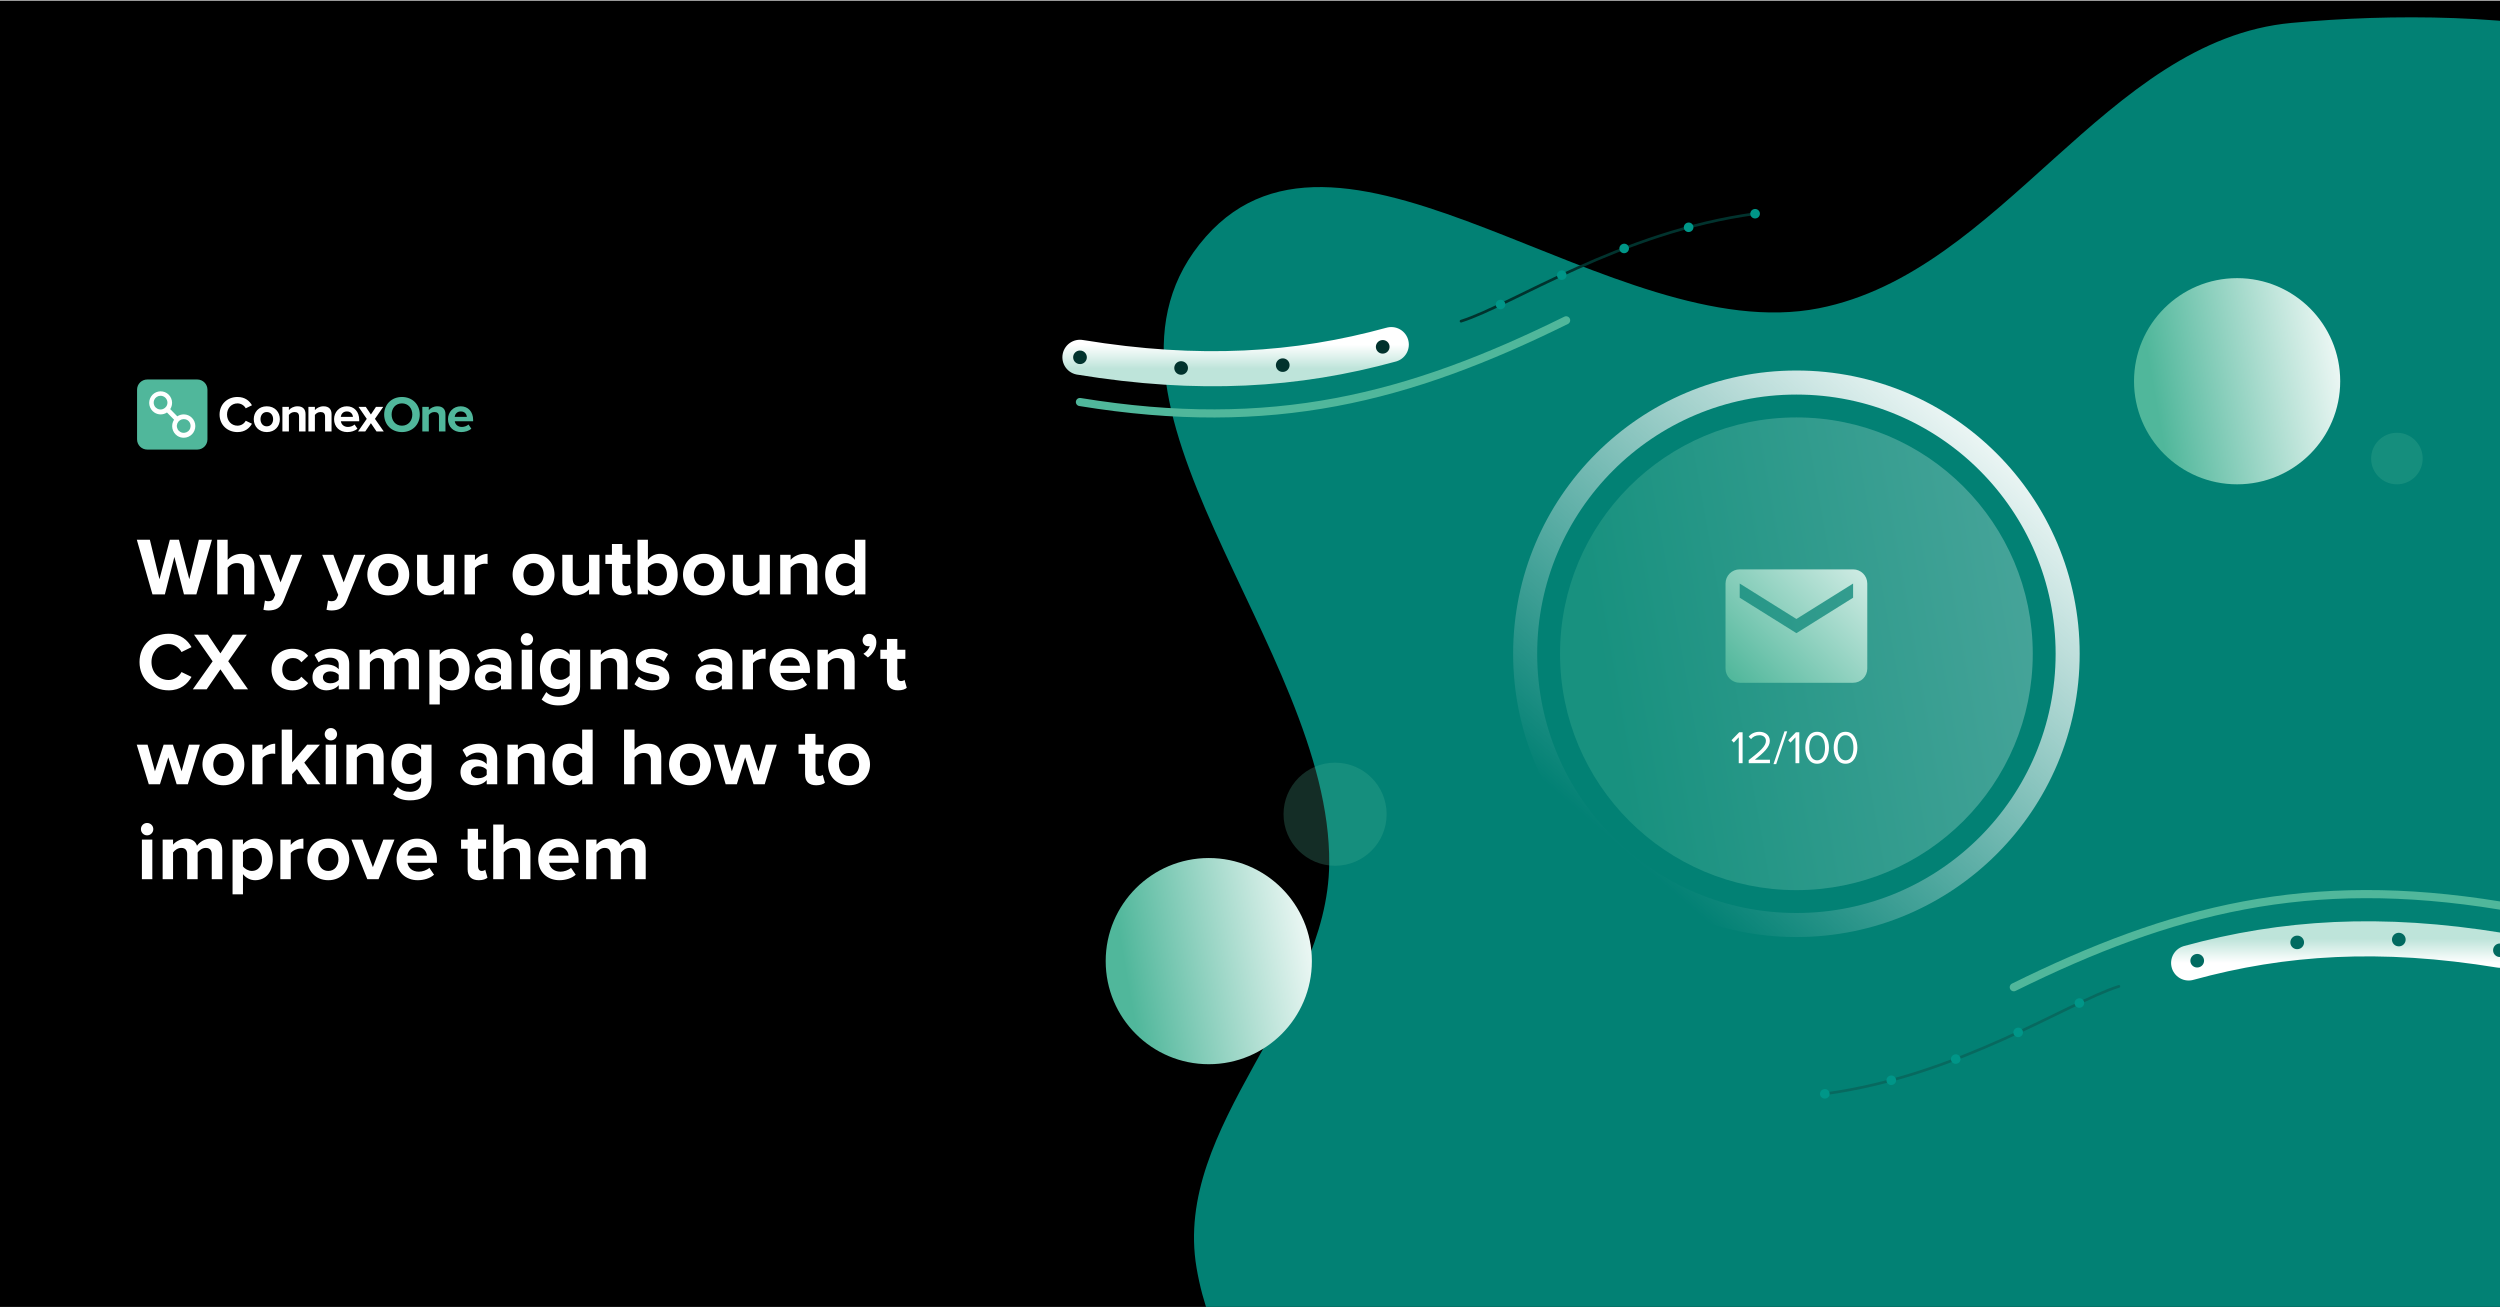 <svg width="1975" height="1033" viewBox="0 0 1975 1033" fill="none" xmlns="http://www.w3.org/2000/svg">
<g clip-path="url(#clip0_2332_26073)">
<rect width="1975" height="1032" transform="translate(0 0.486)" fill="black"/>
<g filter="url(#filter0_f_2332_26073)">
<path fill-rule="evenodd" clip-rule="evenodd" d="M2164.89 1399.34C2298.6 1354.26 2389.82 1173.77 2365.51 1034.77C2338.69 881.411 2063.89 861.589 2043.85 707.203C2018.61 512.806 2315.91 353.974 2253.02 168.309C2202.17 18.189 1968.25 3.537 1810.42 18.086C1663.09 31.667 1582.04 214.949 1436.86 243.54C1274.64 275.489 1061.92 63.006 952.582 187.034C839.389 315.439 1051.62 511.132 1050.08 682.299C1049.06 796.247 926.21 889.219 945.265 1001.57C964.469 1114.79 1066.14 1192.87 1149.99 1271.34C1231.69 1347.8 1314.42 1454.75 1426.28 1451.75C1542.57 1448.62 1592.21 1264.59 1708.25 1256.36C1870.1 1244.87 2011.12 1451.18 2164.89 1399.34Z" fill="#028174"/>
</g>
<g filter="url(#filter1_f_2332_26073)">
<path fill-rule="evenodd" clip-rule="evenodd" d="M1400.19 2482.82C1533.91 2437.74 1625.12 2257.25 1600.81 2118.25C1574 1964.9 1299.2 1945.07 1279.16 1790.69C1253.92 1596.29 1551.22 1437.46 1488.33 1251.79C1437.48 1101.67 1203.56 1087.02 1045.73 1101.57C898.393 1115.15 817.342 1298.43 672.168 1327.02C509.945 1358.97 297.222 1146.49 187.888 1270.52C74.695 1398.92 286.928 1594.62 285.39 1765.78C284.367 1879.73 161.516 1972.7 180.571 2085.05C199.775 2198.28 301.445 2276.35 385.294 2354.82C466.992 2431.29 549.726 2538.23 661.583 2535.23C777.872 2532.11 827.512 2348.08 943.552 2339.84C1105.41 2328.36 1246.43 2534.66 1400.19 2482.82Z" fill="#B3EDFF"/>
</g>
<g filter="url(#filter2_f_2332_26073)">
<path fill-rule="evenodd" clip-rule="evenodd" d="M455.845 -121.44C597.176 -169.09 693.581 -359.852 667.889 -506.77C639.544 -668.855 349.102 -689.806 327.917 -852.982C301.243 -1058.45 615.467 -1226.32 548.996 -1422.56C495.251 -1581.22 248.017 -1596.71 81.202 -1581.33C-74.524 -1566.98 -160.19 -1373.26 -313.629 -1343.04C-485.088 -1309.28 -709.923 -1533.86 -825.482 -1402.77C-945.119 -1267.05 -720.803 -1060.22 -722.428 -879.304C-723.51 -758.868 -853.354 -660.603 -833.215 -541.858C-812.918 -422.186 -705.459 -339.668 -616.836 -256.726C-530.486 -175.911 -443.042 -62.877 -324.817 -66.049C-201.906 -69.348 -149.441 -263.858 -26.794 -272.56C144.279 -284.699 293.329 -66.649 455.845 -121.44Z" fill="#0A97B6"/>
</g>
<circle opacity="0.29" cx="1419.16" cy="516.487" r="186.722" fill="url(#paint0_linear_2332_26073)"/>
<circle cx="1419.16" cy="516.487" r="214.282" stroke="url(#paint1_linear_2332_26073)" stroke-width="19"/>
<path d="M155.116 469.59H145.335L137.755 439.921L130.241 469.59H120.459L108.086 426.382H118.386L125.965 457.606L134.192 426.382H141.383L149.545 457.606L157.124 426.382H167.424L155.116 469.59ZM200.978 469.59H192.751V450.545C192.751 446.204 190.484 444.844 186.986 444.844C183.747 444.844 181.22 446.658 179.86 448.472V469.59H171.568V426.382H179.86V442.318C181.868 439.986 185.69 437.524 190.808 437.524C197.674 437.524 200.978 441.281 200.978 447.37V469.59ZM208.109 481.768L209.275 474.448C209.988 474.772 211.089 474.967 211.866 474.967C214.004 474.967 215.429 474.384 216.206 472.699L217.373 469.979L204.676 438.301H213.486L221.648 460.067L229.875 438.301H238.685L223.98 474.707C221.648 480.602 217.502 482.157 212.125 482.287C211.218 482.287 209.081 482.092 208.109 481.768ZM257.959 481.768L259.125 474.448C259.838 474.772 260.939 474.967 261.716 474.967C263.854 474.967 265.279 474.384 266.056 472.699L267.222 469.979L254.526 438.301H263.336L271.498 460.067L279.725 438.301H288.535L273.83 474.707C271.498 480.602 267.352 482.157 261.975 482.287C261.068 482.287 258.931 482.092 257.959 481.768ZM306.718 470.367C296.418 470.367 290.2 462.788 290.2 453.913C290.2 445.038 296.418 437.524 306.718 437.524C317.083 437.524 323.302 445.038 323.302 453.913C323.302 462.788 317.083 470.367 306.718 470.367ZM306.718 463.047C311.901 463.047 314.751 458.836 314.751 453.913C314.751 449.055 311.901 444.844 306.718 444.844C301.601 444.844 298.75 449.055 298.75 453.913C298.75 458.836 301.601 463.047 306.718 463.047ZM358.814 469.59H350.587V465.638C348.449 467.97 344.692 470.367 339.574 470.367C332.708 470.367 329.469 466.61 329.469 460.521V438.301H337.696V457.282C337.696 461.622 339.963 463.047 343.461 463.047C346.635 463.047 349.162 461.298 350.587 459.484V438.301H358.814V469.59ZM375.21 469.59H366.983V438.301H375.21V442.512C377.477 439.791 381.299 437.524 385.186 437.524V445.557C384.603 445.427 383.89 445.362 382.918 445.362C380.198 445.362 376.57 446.917 375.21 448.925V469.59ZM421.474 470.367C411.175 470.367 404.956 462.788 404.956 453.913C404.956 445.038 411.175 437.524 421.474 437.524C431.839 437.524 438.058 445.038 438.058 453.913C438.058 462.788 431.839 470.367 421.474 470.367ZM421.474 463.047C426.657 463.047 429.507 458.836 429.507 453.913C429.507 449.055 426.657 444.844 421.474 444.844C416.357 444.844 413.507 449.055 413.507 453.913C413.507 458.836 416.357 463.047 421.474 463.047ZM473.57 469.59H465.343V465.638C463.205 467.97 459.448 470.367 454.33 470.367C447.464 470.367 444.225 466.61 444.225 460.521V438.301H452.452V457.282C452.452 461.622 454.719 463.047 458.217 463.047C461.391 463.047 463.918 461.298 465.343 459.484V438.301H473.57V469.59ZM492.233 470.367C486.468 470.367 483.423 467.387 483.423 461.752V445.492H478.241V438.301H483.423V429.75H491.65V438.301H497.998V445.492H491.65V459.549C491.65 461.557 492.687 463.047 494.5 463.047C495.731 463.047 496.897 462.594 497.351 462.075L499.1 468.359C497.869 469.46 495.666 470.367 492.233 470.367ZM511.854 459.549C513.279 461.557 516.259 463.047 518.98 463.047C523.709 463.047 526.883 459.355 526.883 453.913C526.883 448.536 523.709 444.844 518.98 444.844C516.259 444.844 513.279 446.399 511.854 448.472V459.549ZM511.854 469.59H503.627V426.382H511.854V442.318C514.316 439.079 517.814 437.524 521.506 437.524C529.474 437.524 535.369 443.743 535.369 453.913C535.369 464.407 529.41 470.367 521.506 470.367C517.749 470.367 514.316 468.683 511.854 465.574V469.59ZM556.095 470.367C545.795 470.367 539.576 462.788 539.576 453.913C539.576 445.038 545.795 437.524 556.095 437.524C566.459 437.524 572.678 445.038 572.678 453.913C572.678 462.788 566.459 470.367 556.095 470.367ZM556.095 463.047C561.277 463.047 564.127 458.836 564.127 453.913C564.127 449.055 561.277 444.844 556.095 444.844C550.977 444.844 548.127 449.055 548.127 453.913C548.127 458.836 550.977 463.047 556.095 463.047ZM608.19 469.59H599.963V465.638C597.825 467.97 594.068 470.367 588.951 470.367C582.084 470.367 578.845 466.61 578.845 460.521V438.301H587.072V457.282C587.072 461.622 589.339 463.047 592.837 463.047C596.012 463.047 598.538 461.298 599.963 459.484V438.301H608.19V469.59ZM645.769 469.59H637.477V450.674C637.477 446.334 635.21 444.844 631.712 444.844C628.473 444.844 626.011 446.658 624.586 448.472V469.59H616.359V438.301H624.586V442.318C626.594 439.986 630.481 437.524 635.534 437.524C642.465 437.524 645.769 441.411 645.769 447.5V469.59ZM683.672 469.59H675.38V465.574C672.918 468.683 669.55 470.367 665.728 470.367C657.889 470.367 651.865 464.407 651.865 453.913C651.865 443.743 657.76 437.524 665.728 437.524C669.42 437.524 672.918 439.079 675.38 442.318V426.382H683.672V469.59ZM668.319 463.047C671.04 463.047 674.02 461.557 675.38 459.484V448.407C674.02 446.334 671.04 444.844 668.319 444.844C663.59 444.844 660.351 448.536 660.351 453.913C660.351 459.355 663.59 463.047 668.319 463.047ZM133.285 545.367C120.265 545.367 110.224 536.298 110.224 523.018C110.224 509.674 120.265 500.669 133.285 500.669C142.743 500.669 148.25 505.787 151.294 511.228L143.391 515.115C141.577 511.617 137.691 508.831 133.285 508.831C125.382 508.831 119.682 514.856 119.682 523.018C119.682 531.18 125.382 537.205 133.285 537.205C137.691 537.205 141.577 534.419 143.391 530.921L151.294 534.743C148.25 540.12 142.743 545.367 133.285 545.367ZM195.961 544.59H184.949L174.131 528.784L163.248 544.59H152.3L167.977 522.435L153.272 501.382H164.219L174.131 516.152L183.912 501.382H194.99L180.285 522.37L195.961 544.59ZM231.059 545.367C221.472 545.367 214.476 538.565 214.476 528.913C214.476 519.326 221.472 512.524 231.059 512.524C237.472 512.524 241.359 515.309 243.432 518.16L238.055 523.213C236.566 521.01 234.298 519.844 231.448 519.844C226.46 519.844 222.962 523.472 222.962 528.913C222.962 534.355 226.46 538.047 231.448 538.047C234.298 538.047 236.566 536.752 238.055 534.614L243.432 539.667C241.359 542.517 237.472 545.367 231.059 545.367ZM275.888 544.59H267.596V541.286C265.459 543.877 261.766 545.367 257.685 545.367C252.697 545.367 246.867 541.999 246.867 535.002C246.867 527.618 252.697 524.897 257.685 524.897C261.896 524.897 265.524 526.257 267.596 528.719V524.767C267.596 521.593 264.876 519.52 260.73 519.52C257.426 519.52 254.317 520.816 251.725 523.213L248.486 517.447C252.308 514.014 257.232 512.524 262.155 512.524C269.346 512.524 275.888 515.374 275.888 524.379V544.59ZM260.989 539.796C263.645 539.796 266.236 538.889 267.596 537.075V533.189C266.236 531.375 263.645 530.403 260.989 530.403C257.75 530.403 255.094 532.152 255.094 535.132C255.094 538.112 257.75 539.796 260.989 539.796ZM331.079 544.59H322.787V524.832C322.787 521.917 321.491 519.844 318.123 519.844C315.208 519.844 312.811 521.787 311.645 523.472V544.59H303.353V524.832C303.353 521.917 302.057 519.844 298.689 519.844C295.838 519.844 293.442 521.787 292.211 523.472V544.59H283.984V513.301H292.211V517.318C293.571 515.504 297.652 512.524 302.446 512.524C307.045 512.524 310.025 514.662 311.126 518.16C312.94 515.374 317.086 512.524 321.88 512.524C327.645 512.524 331.079 515.569 331.079 521.982V544.59ZM357.09 545.367C353.398 545.367 350.029 543.812 347.438 540.574V556.509H339.211V513.301H347.438V517.253C349.835 514.208 353.268 512.524 357.09 512.524C365.123 512.524 370.953 518.484 370.953 528.913C370.953 539.343 365.123 545.367 357.09 545.367ZM354.499 538.047C359.228 538.047 362.467 534.355 362.467 528.913C362.467 523.536 359.228 519.844 354.499 519.844C351.843 519.844 348.863 521.334 347.438 523.407V534.419C348.798 536.428 351.843 538.047 354.499 538.047ZM404.056 544.59H395.764V541.286C393.626 543.877 389.934 545.367 385.853 545.367C380.865 545.367 375.035 541.999 375.035 535.002C375.035 527.618 380.865 524.897 385.853 524.897C390.063 524.897 393.691 526.257 395.764 528.719V524.767C395.764 521.593 393.043 519.52 388.897 519.52C385.594 519.52 382.484 520.816 379.893 523.213L376.654 517.447C380.476 514.014 385.399 512.524 390.323 512.524C397.513 512.524 404.056 515.374 404.056 524.379V544.59ZM389.157 539.796C391.812 539.796 394.404 538.889 395.764 537.075V533.189C394.404 531.375 391.812 530.403 389.157 530.403C385.918 530.403 383.262 532.152 383.262 535.132C383.262 538.112 385.918 539.796 389.157 539.796ZM416.232 509.933C413.576 509.933 411.374 507.73 411.374 505.009C411.374 502.289 413.576 500.151 416.232 500.151C418.953 500.151 421.156 502.289 421.156 505.009C421.156 507.73 418.953 509.933 416.232 509.933ZM420.378 544.59H412.151V513.301H420.378V544.59ZM441.362 557.287C436.05 557.287 431.84 556.056 427.888 552.623L431.581 546.728C434.107 549.448 437.476 550.55 441.362 550.55C445.314 550.55 450.043 548.865 450.043 542.517V539.472C447.581 542.582 444.213 544.331 440.326 544.331C432.552 544.331 426.528 538.889 426.528 528.46C426.528 518.225 432.423 512.524 440.326 512.524C444.083 512.524 447.516 514.079 450.043 517.318V513.301H458.27V542.517C458.27 554.372 449.071 557.287 441.362 557.287ZM442.982 537.075C445.638 537.075 448.618 535.521 450.043 533.513V523.342C448.618 521.334 445.638 519.844 442.982 519.844C438.253 519.844 435.014 523.083 435.014 528.46C435.014 533.836 438.253 537.075 442.982 537.075ZM495.84 544.59H487.548V525.674C487.548 521.334 485.28 519.844 481.782 519.844C478.543 519.844 476.082 521.658 474.657 523.472V544.59H466.43V513.301H474.657V517.318C476.665 514.986 480.552 512.524 485.604 512.524C492.536 512.524 495.84 516.411 495.84 522.5V544.59ZM515.215 545.367C509.774 545.367 504.527 543.553 501.223 540.509L504.786 534.549C507.118 536.752 511.717 538.889 515.604 538.889C519.167 538.889 520.851 537.529 520.851 535.585C520.851 530.468 502.324 534.679 502.324 522.37C502.324 517.123 506.859 512.524 515.15 512.524C520.398 512.524 524.608 514.338 527.718 516.799L524.414 522.63C522.535 520.686 518.972 519.002 515.15 519.002C512.171 519.002 510.227 520.297 510.227 522.047C510.227 526.646 528.819 522.759 528.819 535.391C528.819 541.157 523.896 545.367 515.215 545.367ZM578.531 544.59H570.239V541.286C568.101 543.877 564.409 545.367 560.328 545.367C555.34 545.367 549.509 541.999 549.509 535.002C549.509 527.618 555.34 524.897 560.328 524.897C564.538 524.897 568.166 526.257 570.239 528.719V524.767C570.239 521.593 567.518 519.52 563.372 519.52C560.069 519.52 556.959 520.816 554.368 523.213L551.129 517.447C554.951 514.014 559.874 512.524 564.797 512.524C571.988 512.524 578.531 515.374 578.531 524.379V544.59ZM563.631 539.796C566.287 539.796 568.879 538.889 570.239 537.075V533.189C568.879 531.375 566.287 530.403 563.631 530.403C560.392 530.403 557.736 532.152 557.736 535.132C557.736 538.112 560.392 539.796 563.631 539.796ZM594.853 544.59H586.626V513.301H594.853V517.512C597.12 514.791 600.942 512.524 604.829 512.524V520.557C604.246 520.427 603.534 520.362 602.562 520.362C599.841 520.362 596.214 521.917 594.853 523.925V544.59ZM624.675 545.367C615.152 545.367 607.961 538.954 607.961 528.913C607.961 519.844 614.699 512.524 624.156 512.524C633.549 512.524 639.833 519.52 639.833 529.691V531.634H616.577C617.16 535.456 620.27 538.63 625.582 538.63C628.237 538.63 631.865 537.529 633.873 535.585L637.566 541.027C634.456 543.877 629.533 545.367 624.675 545.367ZM631.93 525.933C631.671 522.953 629.598 519.261 624.156 519.261C619.039 519.261 616.836 522.824 616.512 525.933H631.93ZM675.186 544.59H666.894V525.674C666.894 521.334 664.626 519.844 661.128 519.844C657.889 519.844 655.428 521.658 654.003 523.472V544.59H645.776V513.301H654.003V517.318C656.011 514.986 659.898 512.524 664.95 512.524C671.882 512.524 675.186 516.411 675.186 522.5V544.59ZM692.314 507.342C692.314 512.2 689.658 516.54 685.641 519.391L682.078 516.475C684.151 515.374 686.548 512.653 687.067 510.321C686.872 510.451 686.354 510.516 685.836 510.516C683.374 510.516 681.431 508.637 681.431 505.852C681.431 503.066 683.763 500.734 686.548 500.734C689.593 500.734 692.314 503.131 692.314 507.342ZM709.473 545.367C703.707 545.367 700.663 542.387 700.663 536.752V520.492H695.48V513.301H700.663V504.75H708.89V513.301H715.238V520.492H708.89V534.549C708.89 536.557 709.926 538.047 711.74 538.047C712.971 538.047 714.137 537.594 714.59 537.075L716.339 543.359C715.109 544.46 712.906 545.367 709.473 545.367ZM148.379 619.59H139.569L132.962 598.277L126.354 619.59H117.544L108.021 588.301H116.572L122.403 609.355L129.269 588.301H136.589L143.456 609.355L149.286 588.301H157.902L148.379 619.59ZM176.463 620.367C166.163 620.367 159.944 612.788 159.944 603.913C159.944 595.038 166.163 587.524 176.463 587.524C186.828 587.524 193.047 595.038 193.047 603.913C193.047 612.788 186.828 620.367 176.463 620.367ZM176.463 613.047C181.646 613.047 184.496 608.836 184.496 603.913C184.496 599.055 181.646 594.844 176.463 594.844C171.346 594.844 168.495 599.055 168.495 603.913C168.495 608.836 171.346 613.047 176.463 613.047ZM207.44 619.59H199.213V588.301H207.44V592.512C209.708 589.791 213.53 587.524 217.417 587.524V595.557C216.834 595.427 216.121 595.362 215.149 595.362C212.429 595.362 208.801 596.917 207.44 598.925V619.59ZM253.133 619.59H242.833L234.541 607.541L230.784 611.557V619.59H222.557V576.382H230.784V602.229L242.639 588.301H252.744L240.371 602.488L253.133 619.59ZM261.369 584.933C258.713 584.933 256.51 582.73 256.51 580.009C256.51 577.289 258.713 575.151 261.369 575.151C264.089 575.151 266.292 577.289 266.292 580.009C266.292 582.73 264.089 584.933 261.369 584.933ZM265.514 619.59H257.287V588.301H265.514V619.59ZM303.082 619.59H294.79V600.674C294.79 596.334 292.523 594.844 289.025 594.844C285.786 594.844 283.324 596.658 281.899 598.472V619.59H273.672V588.301H281.899V592.318C283.907 589.986 287.794 587.524 292.847 587.524C299.778 587.524 303.082 591.411 303.082 597.5V619.59ZM324.012 632.287C318.701 632.287 314.49 631.056 310.538 627.623L314.231 621.728C316.757 624.448 320.126 625.55 324.012 625.55C327.964 625.55 332.693 623.865 332.693 617.517V614.472C330.231 617.582 326.863 619.331 322.976 619.331C315.202 619.331 309.178 613.889 309.178 603.46C309.178 593.225 315.073 587.524 322.976 587.524C326.733 587.524 330.167 589.079 332.693 592.318V588.301H340.92V617.517C340.92 629.372 331.721 632.287 324.012 632.287ZM325.632 612.075C328.288 612.075 331.268 610.521 332.693 608.513V598.342C331.268 596.334 328.288 594.844 325.632 594.844C320.903 594.844 317.664 598.083 317.664 603.46C317.664 608.836 320.903 612.075 325.632 612.075ZM392.795 619.59H384.504V616.286C382.366 618.877 378.673 620.367 374.592 620.367C369.604 620.367 363.774 616.999 363.774 610.002C363.774 602.618 369.604 599.897 374.592 599.897C378.803 599.897 382.431 601.257 384.504 603.719V599.767C384.504 596.593 381.783 594.52 377.637 594.52C374.333 594.52 371.224 595.816 368.633 598.213L365.394 592.447C369.216 589.014 374.139 587.524 379.062 587.524C386.253 587.524 392.795 590.374 392.795 599.379V619.59ZM377.896 614.796C380.552 614.796 383.143 613.889 384.504 612.075V608.189C383.143 606.375 380.552 605.403 377.896 605.403C374.657 605.403 372.001 607.152 372.001 610.132C372.001 613.112 374.657 614.796 377.896 614.796ZM430.301 619.59H422.009V600.674C422.009 596.334 419.742 594.844 416.244 594.844C413.005 594.844 410.543 596.658 409.118 598.472V619.59H400.891V588.301H409.118V592.318C411.126 589.986 415.013 587.524 420.066 587.524C426.997 587.524 430.301 591.411 430.301 597.5V619.59ZM468.203 619.59H459.912V615.574C457.45 618.683 454.081 620.367 450.259 620.367C442.421 620.367 436.397 614.407 436.397 603.913C436.397 593.743 442.292 587.524 450.259 587.524C453.952 587.524 457.45 589.079 459.912 592.318V576.382H468.203V619.59ZM452.851 613.047C455.571 613.047 458.551 611.557 459.912 609.484V598.407C458.551 596.334 455.571 594.844 452.851 594.844C448.122 594.844 444.883 598.536 444.883 603.913C444.883 609.355 448.122 613.047 452.851 613.047ZM522.409 619.59H514.182V600.545C514.182 596.204 511.915 594.844 508.417 594.844C505.178 594.844 502.652 596.658 501.291 598.472V619.59H492.999V576.382H501.291V592.318C503.299 589.986 507.121 587.524 512.239 587.524C519.106 587.524 522.409 591.281 522.409 597.37V619.59ZM545.087 620.367C534.787 620.367 528.568 612.788 528.568 603.913C528.568 595.038 534.787 587.524 545.087 587.524C555.452 587.524 561.671 595.038 561.671 603.913C561.671 612.788 555.452 620.367 545.087 620.367ZM545.087 613.047C550.27 613.047 553.12 608.836 553.12 603.913C553.12 599.055 550.27 594.844 545.087 594.844C539.97 594.844 537.119 599.055 537.119 603.913C537.119 608.836 539.97 613.047 545.087 613.047ZM604.114 619.59H595.304L588.697 598.277L582.089 619.59H573.279L563.756 588.301H572.307L578.137 609.355L585.004 588.301H592.324L599.191 609.355L605.021 588.301H613.637L604.114 619.59ZM644.82 620.367C639.054 620.367 636.01 617.387 636.01 611.752V595.492H630.827V588.301H636.01V579.75H644.237V588.301H650.585V595.492H644.237V609.549C644.237 611.557 645.273 613.047 647.087 613.047C648.318 613.047 649.484 612.594 649.937 612.075L651.686 618.359C650.455 619.46 648.253 620.367 644.82 620.367ZM670.724 620.367C660.424 620.367 654.206 612.788 654.206 603.913C654.206 595.038 660.424 587.524 670.724 587.524C681.089 587.524 687.308 595.038 687.308 603.913C687.308 612.788 681.089 620.367 670.724 620.367ZM670.724 613.047C675.907 613.047 678.757 608.836 678.757 603.913C678.757 599.055 675.907 594.844 670.724 594.844C665.607 594.844 662.756 599.055 662.756 603.913C662.756 608.836 665.607 613.047 670.724 613.047ZM116.184 659.933C113.528 659.933 111.325 657.73 111.325 655.009C111.325 652.289 113.528 650.151 116.184 650.151C118.904 650.151 121.107 652.289 121.107 655.009C121.107 657.73 118.904 659.933 116.184 659.933ZM120.33 694.59H112.103V663.301H120.33V694.59ZM175.582 694.59H167.29V674.832C167.29 671.917 165.995 669.844 162.626 669.844C159.711 669.844 157.314 671.787 156.148 673.472V694.59H147.856V674.832C147.856 671.917 146.561 669.844 143.192 669.844C140.342 669.844 137.945 671.787 136.714 673.472V694.59H128.487V663.301H136.714V667.318C138.075 665.504 142.156 662.524 146.949 662.524C151.549 662.524 154.529 664.662 155.63 668.16C157.444 665.374 161.59 662.524 166.383 662.524C172.149 662.524 175.582 665.569 175.582 671.982V694.59ZM201.594 695.367C197.901 695.367 194.533 693.812 191.941 690.574V706.509H183.714V663.301H191.941V667.253C194.338 664.208 197.772 662.524 201.594 662.524C209.626 662.524 215.456 668.484 215.456 678.913C215.456 689.343 209.626 695.367 201.594 695.367ZM199.002 688.047C203.731 688.047 206.97 684.355 206.97 678.913C206.97 673.536 203.731 669.844 199.002 669.844C196.346 669.844 193.367 671.334 191.941 673.407V684.419C193.302 686.428 196.346 688.047 199.002 688.047ZM229.708 694.59H221.481V663.301H229.708V667.512C231.976 664.791 235.798 662.524 239.685 662.524V670.557C239.102 670.427 238.389 670.362 237.417 670.362C234.697 670.362 231.069 671.917 229.708 673.925V694.59ZM259.336 695.367C249.036 695.367 242.817 687.788 242.817 678.913C242.817 670.038 249.036 662.524 259.336 662.524C269.7 662.524 275.919 670.038 275.919 678.913C275.919 687.788 269.7 695.367 259.336 695.367ZM259.336 688.047C264.518 688.047 267.368 683.836 267.368 678.913C267.368 674.055 264.518 669.844 259.336 669.844C254.218 669.844 251.368 674.055 251.368 678.913C251.368 683.836 254.218 688.047 259.336 688.047ZM299.058 694.59H290.183L277.616 663.301H286.426L294.588 685.067L302.815 663.301H311.625L299.058 694.59ZM330.003 695.367C320.48 695.367 313.29 688.954 313.29 678.913C313.29 669.844 320.027 662.524 329.485 662.524C338.878 662.524 345.162 669.52 345.162 679.691V681.634H321.906C322.489 685.456 325.598 688.63 330.91 688.63C333.566 688.63 337.194 687.529 339.202 685.585L342.894 691.027C339.785 693.877 334.862 695.367 330.003 695.367ZM337.258 675.933C336.999 672.953 334.926 669.261 329.485 669.261C324.367 669.261 322.165 672.824 321.841 675.933H337.258ZM378.236 695.367C372.471 695.367 369.426 692.387 369.426 686.752V670.492H364.244V663.301H369.426V654.75H377.653V663.301H384.001V670.492H377.653V684.549C377.653 686.557 378.69 688.047 380.503 688.047C381.734 688.047 382.9 687.594 383.354 687.075L385.103 693.359C383.872 694.46 381.669 695.367 378.236 695.367ZM419.04 694.59H410.813V675.545C410.813 671.204 408.546 669.844 405.048 669.844C401.809 669.844 399.282 671.658 397.922 673.472V694.59H389.63V651.382H397.922V667.318C399.93 664.986 403.752 662.524 408.87 662.524C415.736 662.524 419.04 666.281 419.04 672.37V694.59ZM441.912 695.367C432.39 695.367 425.199 688.954 425.199 678.913C425.199 669.844 431.936 662.524 441.394 662.524C450.787 662.524 457.071 669.52 457.071 679.691V681.634H433.815C434.398 685.456 437.507 688.63 442.819 688.63C445.475 688.63 449.103 687.529 451.111 685.585L454.804 691.027C451.694 693.877 446.771 695.367 441.912 695.367ZM449.168 675.933C448.909 672.953 446.836 669.261 441.394 669.261C436.277 669.261 434.074 672.824 433.75 675.933H449.168ZM510.108 694.59H501.816V674.832C501.816 671.917 500.521 669.844 497.152 669.844C494.237 669.844 491.84 671.787 490.674 673.472V694.59H482.383V674.832C482.383 671.917 481.087 669.844 477.718 669.844C474.868 669.844 472.471 671.787 471.24 673.472V694.59H463.013V663.301H471.24V667.318C472.601 665.504 476.682 662.524 481.476 662.524C486.075 662.524 489.055 664.662 490.156 668.16C491.97 665.374 496.116 662.524 500.91 662.524C506.675 662.524 510.108 665.569 510.108 671.982V694.59Z" fill="white"/>
<g clip-path="url(#clip1_2332_26073)">
<path d="M187.588 341.35C193.722 341.35 197.112 338.094 199.049 334.757L194.126 332.386C192.996 334.597 190.574 336.285 187.588 336.285C182.906 336.285 179.354 332.547 179.354 327.482C179.354 322.417 182.906 318.678 187.588 318.678C190.574 318.678 192.996 320.407 194.126 322.577L199.049 320.166C197.152 316.829 193.722 313.613 187.588 313.613C179.718 313.613 173.462 319.241 173.462 327.482C173.462 335.722 179.718 341.35 187.588 341.35Z" fill="white"/>
<path d="M210.76 341.349C217.217 341.349 221.091 336.686 221.091 331.139C221.091 325.632 217.217 320.969 210.76 320.969C204.343 320.969 200.468 325.632 200.468 331.139C200.468 336.686 204.343 341.349 210.76 341.349ZM210.76 336.807C207.571 336.807 205.795 334.194 205.795 331.139C205.795 328.124 207.571 325.511 210.76 325.511C213.948 325.511 215.764 328.124 215.764 331.139C215.764 334.194 213.948 336.807 210.76 336.807Z" fill="white"/>
<path d="M241.378 340.867V327.159C241.378 323.381 239.32 320.969 235.042 320.969C231.854 320.969 229.472 322.496 228.221 323.984V321.451H223.096V340.867H228.221V327.802C229.069 326.637 230.643 325.511 232.661 325.511C234.84 325.511 236.253 326.436 236.253 329.129V340.867H241.378Z" fill="white"/>
<path d="M261.925 340.867V327.159C261.925 323.381 259.867 320.969 255.589 320.969C252.401 320.969 250.019 322.496 248.768 323.984V321.451H243.643V340.867H248.768V327.802C249.616 326.637 251.19 325.511 253.208 325.511C255.387 325.511 256.8 326.436 256.8 329.129V340.867H261.925Z" fill="white"/>
<path d="M263.924 331.139C263.924 337.37 268.404 341.349 274.337 341.349C277.364 341.349 280.391 340.465 282.368 338.656L280.108 335.36C278.857 336.566 276.718 337.289 274.902 337.289C271.593 337.289 269.615 335.239 269.292 332.787H283.781V331.661C283.781 325.31 279.826 320.969 274.014 320.969C268.082 320.969 263.924 325.511 263.924 331.139ZM274.014 325.029C277.404 325.029 278.696 327.481 278.817 329.33H269.212C269.454 327.4 270.826 325.029 274.014 325.029Z" fill="white"/>
<path d="M303.18 340.867L296.198 330.898L302.736 321.451H297.005L293.01 327.441L288.974 321.451H283.243L289.741 330.898L282.839 340.867H288.53L293.01 334.315L297.449 340.867H303.18Z" fill="white"/>
<path d="M303.491 327.482C303.491 335.561 309.424 341.35 317.536 341.35C325.688 341.35 331.621 335.561 331.621 327.482C331.621 319.402 325.688 313.613 317.536 313.613C309.424 313.613 303.491 319.402 303.491 327.482ZM325.728 327.482C325.728 332.466 322.5 336.285 317.536 336.285C312.572 336.285 309.383 332.466 309.383 327.482C309.383 322.457 312.572 318.678 317.536 318.678C322.5 318.678 325.728 322.457 325.728 327.482Z" fill="#50B79B"/>
<path d="M351.911 340.867V327.159C351.911 323.381 349.853 320.969 345.575 320.969C342.387 320.969 340.006 322.496 338.755 323.984V321.451H333.629V340.867H338.755V327.802C339.602 326.637 341.176 325.511 343.194 325.511C345.374 325.511 346.786 326.436 346.786 329.129V340.867H351.911Z" fill="#50B79B"/>
<path d="M353.914 331.139C353.914 337.37 358.394 341.349 364.327 341.349C367.354 341.349 370.381 340.465 372.358 338.656L370.098 335.36C368.847 336.566 366.708 337.289 364.892 337.289C361.583 337.289 359.605 335.239 359.282 332.787H373.771V331.661C373.771 325.31 369.816 320.969 364.004 320.969C358.072 320.969 353.914 325.511 353.914 331.139ZM364.004 325.029C367.394 325.029 368.686 327.481 368.807 329.33H359.201C359.444 327.4 360.816 325.029 364.004 325.029Z" fill="#50B79B"/>
<path d="M155.807 299.791H116.36C111.899 299.791 108.282 303.393 108.282 307.836V347.126C108.282 351.57 111.899 355.172 116.36 355.172H155.807C160.268 355.172 163.884 351.57 163.884 347.126V307.836C163.884 303.393 160.268 299.791 155.807 299.791Z" fill="#50B79B"/>
<path d="M150.583 336.591C150.57 337.66 150.24 338.701 149.635 339.584C149.029 340.466 148.175 341.15 147.18 341.551C146.184 341.951 145.093 342.049 144.042 341.833C142.991 341.616 142.027 341.095 141.273 340.335C140.518 339.575 140.007 338.609 139.802 337.559C139.597 336.51 139.709 335.424 140.123 334.438C140.536 333.451 141.233 332.609 142.127 332.016C143.02 331.424 144.069 331.108 145.142 331.107L145.334 331.134C148.326 331.134 150.583 333.547 150.583 336.591ZM132.278 318.136C132.265 319.205 131.935 320.246 131.33 321.128C130.724 322.011 129.87 322.695 128.875 323.095C127.879 323.496 126.788 323.594 125.736 323.377C124.685 323.161 123.722 322.64 122.968 321.88C122.213 321.119 121.702 320.154 121.497 319.104C121.292 318.055 121.404 316.969 121.817 315.983C122.231 314.996 122.928 314.154 123.822 313.561C124.715 312.969 125.764 312.652 126.837 312.652C127.556 312.656 128.267 312.801 128.93 313.079C129.592 313.357 130.193 313.762 130.698 314.271C131.204 314.781 131.603 315.384 131.874 316.047C132.145 316.71 132.282 317.42 132.278 318.136ZM154.304 336.591C154.304 331.493 150.207 327.359 145.149 327.357C143.342 327.366 141.577 327.904 140.073 328.904L134.491 323.218C135.799 321.192 136.254 318.734 135.757 316.376C135.261 314.018 133.854 311.95 131.839 310.617C130.844 309.965 129.73 309.518 128.56 309.299C127.39 309.081 126.188 309.097 125.024 309.345C123.86 309.594 122.758 310.071 121.781 310.748C120.804 311.425 119.971 312.289 119.333 313.289C118.019 315.317 117.561 317.779 118.058 320.141C118.555 322.504 119.966 324.576 121.986 325.909C123.462 326.876 125.191 327.388 126.957 327.379C128.724 327.371 130.448 326.842 131.913 325.859L137.516 331.565C136.181 333.61 135.706 336.095 136.194 338.486C136.681 340.876 138.092 342.98 140.123 344.344L140.145 344.357C141.659 345.331 143.428 345.839 145.23 345.817C150.261 345.785 154.32 341.66 154.304 336.591Z" fill="white"/>
</g>
<path d="M1463.95 472.197L1419.16 500.193L1374.37 472.197V460.999L1419.16 488.995L1463.95 460.999V472.197ZM1463.95 449.801H1374.37C1368.15 449.801 1363.17 454.784 1363.17 460.999V528.189C1363.17 531.159 1364.35 534.007 1366.45 536.107C1368.55 538.207 1371.4 539.387 1374.37 539.387H1463.95C1466.92 539.387 1469.77 538.207 1471.87 536.107C1473.97 534.007 1475.15 531.159 1475.15 528.189V460.999C1475.15 454.784 1470.11 449.801 1463.95 449.801Z" fill="url(#paint2_linear_2332_26073)"/>
<path d="M1376.65 602.928H1373.61V582.478L1369.69 586.656L1367.86 584.787L1373.98 578.483H1376.65V602.928ZM1398.27 602.928H1381.48V600.472C1390.28 593.582 1395.08 589.514 1395.08 585.3C1395.08 582.148 1392.48 580.828 1389.95 580.828C1387.02 580.828 1384.75 582.075 1383.32 583.907L1381.45 581.965C1383.32 579.472 1386.51 578.116 1389.95 578.116C1394.02 578.116 1398.16 580.425 1398.16 585.3C1398.16 590.284 1393.1 594.828 1386.29 600.216H1398.27V602.928ZM1403.21 603.661H1401.05L1409.74 577.75H1411.9L1403.21 603.661ZM1421.46 602.928H1418.42V582.478L1414.5 586.656L1412.66 584.787L1418.79 578.483H1421.46V602.928ZM1435.53 603.368C1428.82 603.368 1426.18 596.661 1426.18 590.724C1426.18 584.75 1428.82 578.116 1435.53 578.116C1442.2 578.116 1444.87 584.75 1444.87 590.724C1444.87 596.661 1442.2 603.368 1435.53 603.368ZM1435.53 600.656C1440.18 600.656 1441.76 595.598 1441.76 590.724C1441.76 585.849 1440.18 580.828 1435.53 580.828C1430.87 580.828 1429.3 585.849 1429.3 590.724C1429.3 595.598 1430.87 600.656 1435.53 600.656ZM1457.97 603.368C1451.26 603.368 1448.62 596.661 1448.62 590.724C1448.62 584.75 1451.26 578.116 1457.97 578.116C1464.64 578.116 1467.31 584.75 1467.31 590.724C1467.31 596.661 1464.64 603.368 1457.97 603.368ZM1457.97 600.656C1462.62 600.656 1464.2 595.598 1464.2 590.724C1464.2 585.849 1462.62 580.828 1457.97 580.828C1453.31 580.828 1451.74 585.849 1451.74 590.724C1451.74 595.598 1453.31 600.656 1457.97 600.656Z" fill="white"/>
<path d="M853.137 282.262C947.237 297.644 1024.37 292.797 1099.12 272.227" stroke="url(#paint3_linear_2332_26073)" stroke-width="27.715" stroke-linecap="round"/>
<path d="M853.137 282.262C946.664 297.55 1023.43 292.855 1097.75 272.602" stroke="#01322D" stroke-width="10.703" stroke-linecap="round" stroke-dasharray="0.11 80.27"/>
<path d="M853.137 317.592C1004.91 342.401 1112.54 314.586 1237.24 253.055" stroke="#50B79B" stroke-width="6.422" stroke-linecap="round"/>
<path d="M1386.58 168.83C1280.43 183.114 1194.78 240.98 1154.23 253.736" stroke="#01332E" stroke-width="2.141" stroke-linecap="round"/>
<path d="M1386.58 168.83C1280.43 183.114 1194.78 240.98 1154.23 253.736" stroke="#009688" stroke-width="7.492" stroke-linecap="round" stroke-dasharray="0.11 53.52"/>
<path d="M1975 750.711C1880.9 735.329 1803.77 740.176 1729.02 760.745" stroke="url(#paint4_linear_2332_26073)" stroke-width="27.715" stroke-linecap="round"/>
<path d="M1975 750.711C1881.47 735.423 1804.71 740.118 1730.38 760.371" stroke="#016A60" stroke-width="10.703" stroke-linecap="round" stroke-dasharray="0.11 80.27"/>
<path d="M1975 715.381C1823.22 690.571 1715.59 718.386 1590.89 779.918" stroke="#50B79B" stroke-width="6.422" stroke-linecap="round"/>
<path d="M1441.56 864.143C1547.71 849.859 1633.36 791.993 1673.91 779.236" stroke="#07695F" stroke-width="2.141" stroke-linecap="round"/>
<path d="M1441.56 864.143C1547.71 849.859 1633.36 791.993 1673.91 779.236" stroke="#009688" stroke-width="7.492" stroke-linecap="round" stroke-dasharray="0.11 53.52"/>
<circle cx="954.939" cy="759.284" r="81.442" fill="url(#paint5_linear_2332_26073)"/>
<circle cx="1767.32" cy="301.172" r="81.442" fill="url(#paint6_linear_2332_26073)"/>
<circle cx="1054.71" cy="643.229" r="40.721" fill="#50B79B" fill-opacity="0.25"/>
<circle cx="1893.56" cy="362.253" r="20.36" fill="#50B79B" fill-opacity="0.25"/>
</g>
<defs>
<filter id="filter0_f_2332_26073" x="355.475" y="-550.174" width="2577.81" height="2565.84" filterUnits="userSpaceOnUse" color-interpolation-filters="sRGB">
<feFlood flood-opacity="0" result="BackgroundImageFix"/>
<feBlend mode="normal" in="SourceGraphic" in2="BackgroundImageFix" result="shape"/>
<feGaussianBlur stdDeviation="281.928" result="effect1_foregroundBlur_2332_26073"/>
</filter>
<filter id="filter1_f_2332_26073" x="-409.219" y="533.31" width="2577.81" height="2565.84" filterUnits="userSpaceOnUse" color-interpolation-filters="sRGB">
<feFlood flood-opacity="0" result="BackgroundImageFix"/>
<feBlend mode="normal" in="SourceGraphic" in2="BackgroundImageFix" result="shape"/>
<feGaussianBlur stdDeviation="281.928" result="effect1_foregroundBlur_2332_26073"/>
</filter>
<filter id="filter2_f_2332_26073" x="-1424.48" y="-2149.84" width="2660.38" height="2647.72" filterUnits="userSpaceOnUse" color-interpolation-filters="sRGB">
<feFlood flood-opacity="0" result="BackgroundImageFix"/>
<feBlend mode="normal" in="SourceGraphic" in2="BackgroundImageFix" result="shape"/>
<feGaussianBlur stdDeviation="281.928" result="effect1_foregroundBlur_2332_26073"/>
</filter>
<linearGradient id="paint0_linear_2332_26073" x1="1270.14" y1="543.086" x2="1645.65" y2="476.684" gradientUnits="userSpaceOnUse">
<stop stop-color="#50B79B"/>
<stop offset="1" stop-color="white"/>
</linearGradient>
<linearGradient id="paint1_linear_2332_26073" x1="1585.8" y1="315.162" x2="1280.67" y2="669.888" gradientUnits="userSpaceOnUse">
<stop stop-color="white"/>
<stop offset="1" stop-color="white" stop-opacity="0"/>
</linearGradient>
<linearGradient id="paint2_linear_2332_26073" x1="1369.32" y1="539.387" x2="1502.15" y2="407.356" gradientUnits="userSpaceOnUse">
<stop stop-color="#50B79B"/>
<stop offset="1" stop-color="white"/>
</linearGradient>
<linearGradient id="paint3_linear_2332_26073" x1="976.128" y1="291.299" x2="976.128" y2="272.227" gradientUnits="userSpaceOnUse">
<stop stop-color="#BEE4DA"/>
<stop offset="1" stop-color="white"/>
</linearGradient>
<linearGradient id="paint4_linear_2332_26073" x1="1852.01" y1="741.674" x2="1852.01" y2="760.745" gradientUnits="userSpaceOnUse">
<stop stop-color="#BEE4DA"/>
<stop offset="1" stop-color="white"/>
</linearGradient>
<linearGradient id="paint5_linear_2332_26073" x1="889.941" y1="770.885" x2="1053.73" y2="741.923" gradientUnits="userSpaceOnUse">
<stop stop-color="#50B79B"/>
<stop offset="1" stop-color="white"/>
</linearGradient>
<linearGradient id="paint6_linear_2332_26073" x1="1702.32" y1="312.774" x2="1866.11" y2="283.812" gradientUnits="userSpaceOnUse">
<stop stop-color="#50B79B"/>
<stop offset="1" stop-color="white"/>
</linearGradient>
<clipPath id="clip0_2332_26073">
<rect width="1975" height="1032" fill="white" transform="translate(0 0.486)"/>
</clipPath>
<clipPath id="clip1_2332_26073">
<rect width="265.891" height="55.394" fill="white" transform="translate(108.021 299.785)"/>
</clipPath>
</defs>
</svg>
